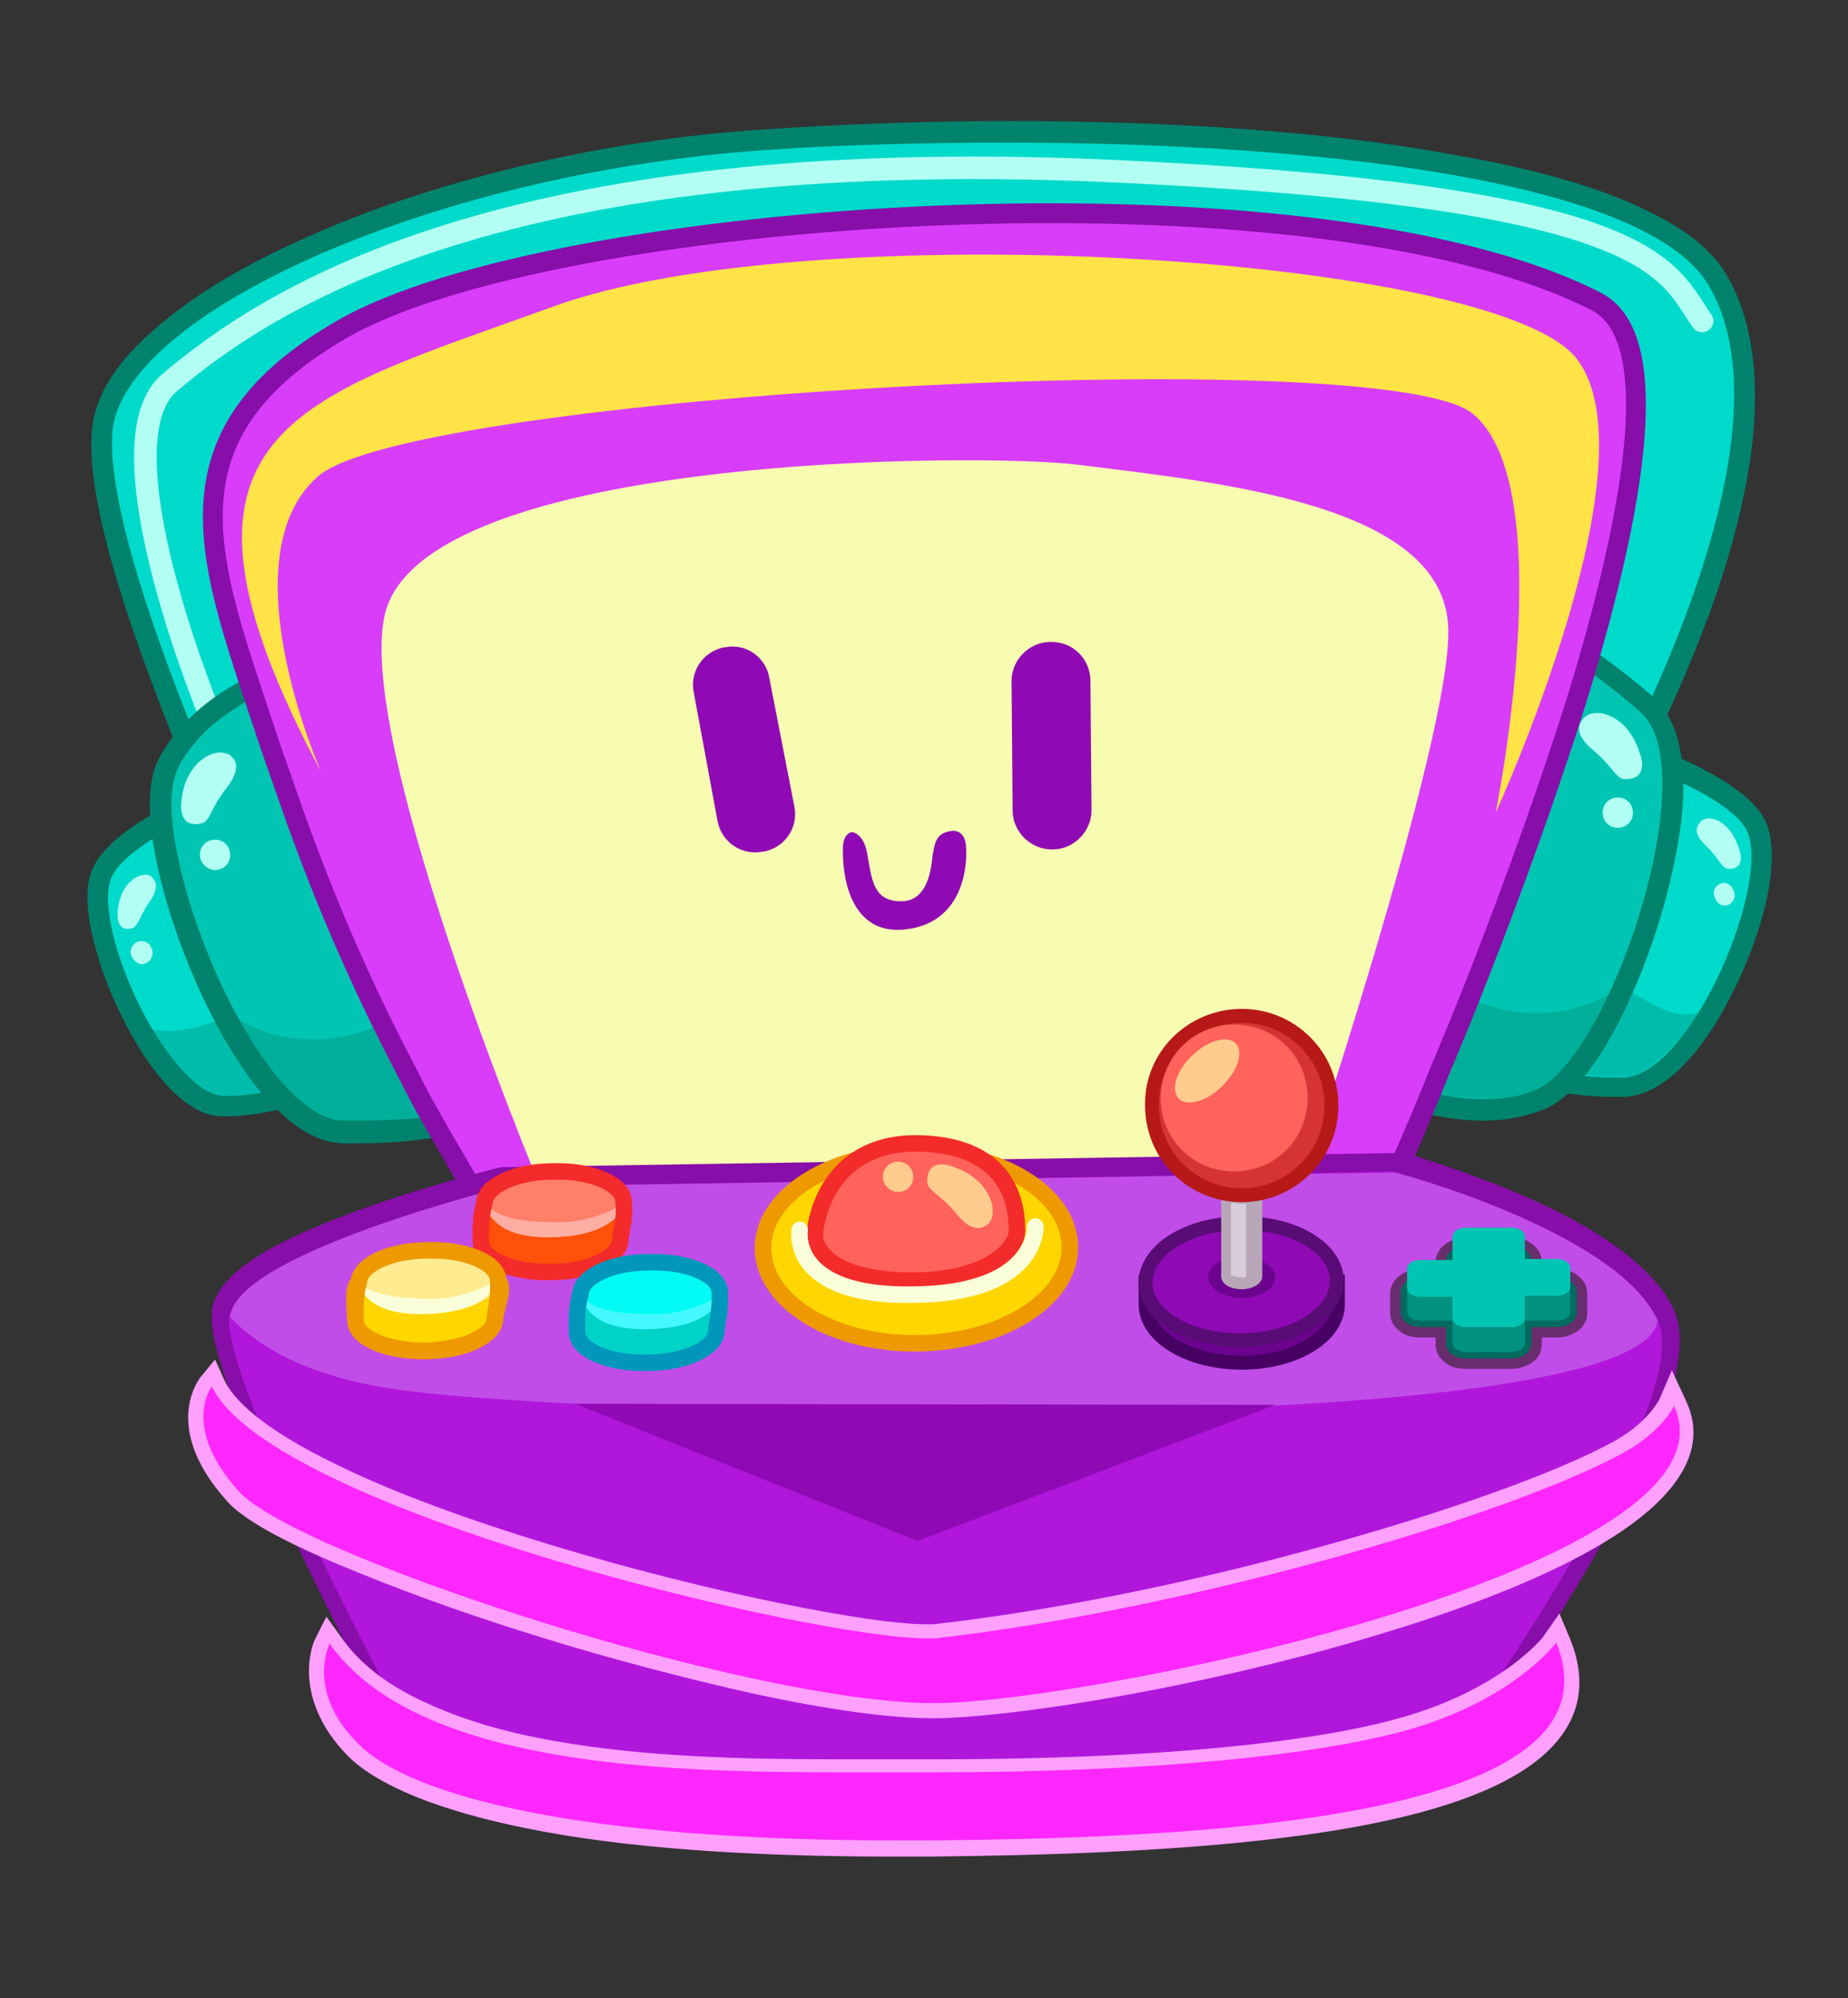 <?xml version="1.0" encoding="utf-8"?>
<!-- Generator: Adobe Illustrator 27.4.1, SVG Export Plug-In . SVG Version: 6.00 Build 0)  -->
<svg version="1.1" id="Calque_1" xmlns="http://www.w3.org/2000/svg" xmlns:xlink="http://www.w3.org/1999/xlink" x="0px" y="0px"
	 viewBox="0 0 171 184.9" style="enable-background:new 0 0 171 184.9;" xml:space="preserve">
<rect x="0" y="0" width="171" height="184.9" fill="#333333" stroke="none"/>
<style type="text/css">
	.st0{fill:#00DACB;}
	.st1{fill:#00836D;}
	.st2{fill:none;stroke:#B2FFF4;stroke-width:2.086;stroke-linecap:round;stroke-linejoin:round;}
	.st3{fill:#00C5B2;}
	.st4{fill:#B2FFF4;}
	.st5{opacity:0.34;}
	.st6{fill:#D83DFA;stroke:#870EA8;stroke-width:1.834;stroke-miterlimit:10;}
	.st7{fill:#FFE347;}
	.st8{fill:#F8FCB1;}
	.st9{fill:#8F0AB5;}
	.st10{fill:#B017DB;}
	.st11{fill:#870EA8;}
	.st12{fill:#C14DE8;}
	.st13{fill:#FF27FF;}
	.st14{fill:#FFA0FF;}
	.st15{fill:#FF5109;}
	.st16{fill:#FF7F68;}
	.st17{fill:#FFAEA3;}
	.st18{fill:none;stroke:#F32B2B;stroke-width:1.528;stroke-miterlimit:10;}
	.st19{fill:#FFD600;stroke:#EE9900;stroke-width:1.528;stroke-miterlimit:10;}
	.st20{fill:#FFEB90;}
	.st21{fill:#FAFFD9;}
	.st22{fill:none;stroke:#EE9900;stroke-width:1.528;stroke-miterlimit:10;}
	.st23{fill:#FF635B;stroke:#F32B2B;stroke-width:1.528;stroke-miterlimit:10;}
	.st24{fill:#FFCC8E;}
	.st25{fill:none;stroke:#FAFFD9;stroke-width:1.528;stroke-linecap:round;stroke-linejoin:round;}
	.st26{fill:#00D2C8;}
	.st27{fill:#00FBF4;}
	.st28{fill:#44F8FF;}
	.st29{fill:none;stroke:#0097BB;stroke-width:1.528;stroke-miterlimit:10;}
	.st30{fill:#6B038E;stroke:#682D6D;stroke-width:1.929;stroke-miterlimit:10;}
	.st31{fill-rule:evenodd;clip-rule:evenodd;fill:#00917F;}
	.st32{fill:#006B5E;}
	.st33{fill-rule:evenodd;clip-rule:evenodd;fill:#00C5B2;}
	.st34{fill-rule:evenodd;clip-rule:evenodd;fill:#6B038E;stroke:#460163;stroke-width:1.287;stroke-miterlimit:10;}
	.st35{fill-rule:evenodd;clip-rule:evenodd;fill:#8F0AB5;stroke:#590C75;stroke-width:1.287;stroke-miterlimit:10;}
	.st36{fill-rule:evenodd;clip-rule:evenodd;fill:#6B038E;}
	.st37{fill-rule:evenodd;clip-rule:evenodd;fill:#B7A6B7;}
	.st38{fill-rule:evenodd;clip-rule:evenodd;fill:#D9CCD9;}
	.st39{fill-rule:evenodd;clip-rule:evenodd;fill:#D63434;stroke:#B71818;stroke-width:1.287;stroke-miterlimit:10;}
	.st40{fill-rule:evenodd;clip-rule:evenodd;fill:#FF635B;}
	.st41{fill-rule:evenodd;clip-rule:evenodd;fill:#FFCC8E;}
</style>
<path class="st0" d="M21.7,79C21.2,77.9,8.6,50.9,9.4,40c0.4-5.6,7.5-11.8,19.3-17.1C40.6,17.6,55.8,14,70.5,13
	c7.1-0.5,15-0.8,22.8-0.8c10.9,0,26.9,0.5,40.9,2.9c13.6,2.4,21.9,6,24.7,10.8c2.1,3.6,2.9,8.4,2.3,14.4c-0.5,4.7-1.8,10.1-4,16
	c-3.6,10.1-8.5,18.4-8.5,18.5l-0.3,0.5L22,79.6L21.7,79L21.7,79z"/>
<path class="st1" d="M93.3,13.2c28.1,0,59,3.4,64.8,13.2c8.9,15-10.2,47.9-10.2,47.9L22.6,78.6c0,0-13-27.8-12.2-38.6
	c0.8-10.8,29.1-23.9,60.2-26.1C77.5,13.4,85.3,13.2,93.3,13.2z M93.3,11.2c-7.8,0-15.7,0.3-22.9,0.8c-7.6,0.5-15.3,1.7-22.7,3.5
	c-7,1.7-13.7,3.9-19.4,6.5c-5.7,2.5-10.5,5.4-13.8,8.3c-3.8,3.2-5.8,6.5-6,9.6c-0.4,4.8,1.6,12.9,5.9,24.2
	c3.1,8.3,6.4,15.3,6.5,15.4l0.5,1.2l1.3,0L148,76.2l1.1,0l0.5-0.9c0.2-0.3,4.9-8.5,8.6-18.6c2.2-6,3.5-11.5,4-16.2
	c0.6-6.2-0.2-11.2-2.4-15c-1.6-2.8-4.8-5-9.6-7c-4.1-1.7-9.4-3.1-15.8-4.2C120.3,11.7,104.3,11.2,93.3,11.2z"/>
<path class="st2" d="M19.7,66.8c0,0-10.8-25.7-4-31.4c9.2-7.8,30.9-22,86.5-19.6c51.6,2.3,52,9.3,55.3,13.9"/>
<path class="st0" d="M20.8,102.4c-0.1,0-0.2,0-0.2,0c-2.7,0-5.1-2.9-6.7-5.4c-1.7-2.6-3.2-5.9-4.1-9c-0.7-2.4-1.3-5.7-0.3-7.5
	c0.8-1.5,2.8-3.1,6-4.9c0.4-0.2,0.8-0.4,1.2-0.6c0.9-0.4,1.8-0.9,2.7-1.3c0.3-0.1,0.7-0.3,1-0.4c2.3-0.9,3.9-1.5,4-1.6l0.9-0.3
	l10.8,26.9l-0.9,0.4c0,0-1.2,0.5-3,1.1c-2,0.7-3.9,1.3-5.6,1.7C24.4,102.1,22.4,102.4,20.8,102.4L20.8,102.4z"/>
<path class="st1" d="M24.8,72.7l1.8,4.4l8.4,20.8c0,0-1.2,0.5-2.9,1.1c-1.5,0.5-3.5,1.1-5.5,1.6c-1.9,0.5-3.9,0.8-5.6,0.8
	c-0.1,0-0.1,0-0.2,0c-1.9,0-4-2.1-5.9-4.9C11.4,91.3,9,83.6,10.4,81c0.8-1.5,3.1-3.1,5.6-4.5c0.4-0.2,0.8-0.4,1.1-0.6
	c0.9-0.5,1.8-0.9,2.7-1.3c0.3-0.1,0.7-0.3,1-0.4C23.1,73.3,24.8,72.7,24.8,72.7z M25.9,70.3l-1.7,0.6c-0.1,0-1.8,0.6-4.1,1.6
	c-0.3,0.1-0.7,0.3-1,0.4l0,0l0,0c-1,0.4-1.9,0.9-2.8,1.3c-0.4,0.2-0.8,0.4-1.2,0.6c-3.4,1.8-5.5,3.6-6.4,5.3
	c-0.9,1.7-0.8,4.5,0.3,8.2c0.9,3.2,2.5,6.5,4.2,9.2c2.5,3.8,5,5.8,7.4,5.8c0.1,0,0.2,0,0.3,0c1.7,0,3.7-0.3,6.1-0.9
	c1.7-0.4,3.6-1,5.7-1.7c1.8-0.6,3-1.1,3.1-1.1l1.8-0.7l-0.7-1.8l-8.4-20.8L26.6,72L25.9,70.3L25.9,70.3z"/>
<path class="st3" d="M32.8,104.7c-0.4,0-0.7,0-1.1,0c-1.9,0-3.9-1.2-6-3.5c-0.8-0.9-1.6-1.9-2.4-3c-4.1-6-7.6-15.1-8.3-21.6
	c-0.3-2.7-0.1-4.7,0.6-6.1c0.5-1,1.2-2.1,2.1-3c1.4-1.5,3.3-2.9,5.6-4.1c0.8-0.4,1.6-0.8,2.4-1.1c0.3-0.1,0.6-0.2,0.9-0.4
	c1.8-0.7,3.1-1,3.1-1l0.8-0.2l6,15.9l9.8,26.2l-1,0.3c-0.1,0-1.5,0.5-4.1,0.8c-0.7,0.1-1.4,0.2-2.1,0.3
	C37.2,104.6,35,104.7,32.8,104.7L32.8,104.7z"/>
<path class="st1" d="M30.1,61.9l5.7,15.1l9.5,25.3c0,0-1.4,0.4-4,0.8c-0.6,0.1-1.3,0.2-2.1,0.3c-1.8,0.2-3.9,0.3-6.3,0.3
	c-0.4,0-0.7,0-1.1,0c-1.7,0-3.5-1.2-5.3-3.1c-0.8-0.8-1.5-1.8-2.3-2.9c-4.1-5.9-7.5-15-8.2-21.2c-0.3-2.3-0.1-4.3,0.5-5.5
	c0.5-1,1.2-1.9,2-2.8c1.5-1.6,3.5-2.9,5.4-3.9c0.8-0.4,1.6-0.8,2.4-1.1c0.3-0.1,0.6-0.2,0.9-0.3C28.8,62.2,30.1,61.9,30.1,61.9
	 M31.3,59.6l-1.7,0.4c-0.1,0-1.4,0.3-3.3,1.1c-0.3,0.1-0.6,0.2-0.9,0.4c-0.8,0.3-1.7,0.7-2.5,1.2c-2.4,1.2-4.4,2.7-5.9,4.3
	c-1,1-1.7,2.1-2.3,3.2c-0.8,1.5-1,3.7-0.7,6.6c0.8,6.7,4.3,16,8.5,22.1c0.8,1.2,1.6,2.2,2.5,3.1c2.3,2.5,4.5,3.7,6.7,3.8
	c0.4,0,0.7,0,1.1,0c2.2,0,4.4-0.1,6.5-0.4c0.7-0.1,1.5-0.2,2.2-0.3c2.6-0.4,4.2-0.9,4.2-0.9l2-0.6l-0.7-1.9l-9.5-25.3l-5.7-15.1
	L31.3,59.6L31.3,59.6z"/>
<path class="st4" d="M16.8,74c0,0-0.5,2.7,1.8,2.2c0.9-0.2,0.8-1.3,2.3-3.2c1.5-1.9,0.9-2.7,0.4-3.1C20,69,17.2,70.4,16.8,74
	L16.8,74z"/>
<path class="st4" d="M19.9,80.5c0.8,0,1.4-0.6,1.4-1.4c0-0.8-0.6-1.4-1.4-1.4c-0.8,0-1.4,0.6-1.4,1.4C18.5,79.9,19.2,80.5,19.9,80.5
	z"/>
<path class="st4" d="M10.9,84.3c0,0-0.3,2,1.3,1.6c0.6-0.2,0.6-0.9,1.6-2.4c1-1.4,0.6-2,0.2-2.4C13.1,80.5,11.1,81.6,10.9,84.3
	L10.9,84.3z"/>
<path class="st4" d="M13.3,89.2c0.5-0.1,0.9-0.6,0.8-1.2s-0.6-1-1.2-0.9c-0.5,0.1-0.9,0.6-0.8,1.2C12.3,88.9,12.8,89.3,13.3,89.2z"
	/>
<g class="st5">
	<path class="st1" d="M39.2,103.4c-2,0.2-4.5,0.4-7.4,0.3c-1.7,0-3.5-1.2-5.3-3.1c-2,0.5-4.1,0.8-5.8,0.8c-1.9,0-5.7-3.5-7.5-6.4
		c2.6,1,6.1-0.1,8.2-1.1c0,0,5.6,4.4,13.6,1C35.5,94.7,39.7,104.5,39.2,103.4L39.2,103.4z"/>
</g>
<path class="st0" d="M149.2,100.6c-6.6,0-16-3.1-16.4-3.2l-1-0.3L143.4,67l0.8,0.2c0.2,0,3.8,1,7.8,2.6c5.5,2.1,9,4.2,10.2,6.2
	c1.1,1.7,0.8,4.7,0.3,6.9c-0.6,2.8-1.7,5.9-3.2,8.8c-1.2,2.4-2.6,4.5-4.1,6c-1.7,1.8-3.4,2.8-5,2.9
	C150,100.6,149.6,100.6,149.2,100.6L149.2,100.6z"/>
<path class="st1" d="M144,68.2c0,0,14.7,4,17.5,8.4c2.7,4.4-4.8,22.7-11.2,23.1c-0.3,0-0.7,0-1.1,0c-6.5,0-16.1-3.2-16.1-3.2
	L144,68.2 M142.8,65.8l-0.6,1.6l-10.9,28.3l-0.7,1.9l1.9,0.6c0.4,0.1,10,3.3,16.7,3.3c0.4,0,0.8,0,1.2,0c4.5-0.3,8.1-6,9.8-9.4
	c1.5-2.9,2.7-6.2,3.3-9c0.7-3.4,0.6-6-0.4-7.6c-1.4-2.2-4.9-4.4-10.7-6.6c-4.1-1.6-7.7-2.6-7.9-2.6L142.8,65.8L142.8,65.8z"/>
<path class="st3" d="M137.3,102.7c-5.8,0-11.5-2.8-11.7-2.9l-0.8-0.4L140.1,57l0.9,0.4c0.2,0.1,5.3,2.4,11.4,7.8
	c2.8,2.5,2.6,8.1,1.9,12.4c-1.5,9.6-6.9,21.9-11.8,24C141.1,102.3,139.3,102.7,137.3,102.7L137.3,102.7z"/>
<path class="st1" d="M140.6,58.3c0,0,5.1,2.2,11.2,7.6c6.1,5.4-2.9,32-9.6,34.9c-1.5,0.7-3.2,0.9-4.9,0.9c-5.6,0-11.3-2.8-11.3-2.8
	L140.6,58.3z M139.5,55.7l-0.7,2l-14.6,40.6l-0.6,1.6l1.5,0.8c0.2,0.1,6.1,3,12.2,3c2.1,0,4-0.4,5.7-1.1c3.2-1.4,5.9-6,7.6-9.7
	c2.2-4.7,3.9-10.2,4.7-15.1c0.5-2.9,0.6-5.4,0.3-7.5c-0.3-2.6-1.2-4.5-2.6-5.8c-6.3-5.5-11.5-7.8-11.7-7.9L139.5,55.7L139.5,55.7z"
	/>
<path class="st4" d="M151.7,69.6c0,0,1.1,2.5-1.3,2.5c-0.9,0-1.1-1.1-2.9-2.6c-1.8-1.5-1.5-2.4-1-3
	C147.5,65.3,150.6,66.1,151.7,69.6z"/>
<path class="st4" d="M149.7,76.6c0.8,0,1.4-0.6,1.4-1.4c0-0.8-0.6-1.4-1.4-1.4c-0.8,0-1.4,0.6-1.4,1.4
	C148.3,76,148.9,76.6,149.7,76.6z"/>
<path class="st4" d="M160.9,78.5c0,0,0.8,1.9-0.9,1.9c-0.7,0-0.8-0.8-2-2c-1.3-1.2-1.1-1.8-0.7-2.3C158,75.2,160.1,75.9,160.9,78.5
	L160.9,78.5z"/>
<path class="st4" d="M159.6,83.8c0.5,0,1-0.5,0.9-1.1s-0.5-1-1-1c-0.5,0-1,0.5-0.9,1.1S159.1,83.8,159.6,83.8z"/>
<g class="st5">
	<path class="st1" d="M132.3,101.2c2.1,0.2,4.1,0.5,6.9,0.4c1.7-0.1,4-0.4,5.8-2.4c2,0.4,3.8,0.5,5.6,0.4c1.9-0.1,5-3.2,6.8-6
		c-2.5,1.1-5.3-1.3-7.4-2.3c0,0-5.5,4.5-13.6,1.3C135.7,92.5,131.7,102.4,132.3,101.2z"/>
</g>
<path class="st6" d="M146.7,62.1c-1.2,4.1-2.6,8.2-4,12.3c-2.9,8.3-6,16.4-8.8,23.1c-0.7,1.6-1.3,3.2-1.9,4.6c-1,2.5-2,4.6-2.7,6.4
	c-0.6,1.4-1.1,2.5-1.5,3.3c-0.4,1-0.7,1.5-0.7,1.5l-2.6,0.1l-2.9,0.1l-2.2,0.1l-4.2,0.2L99,114.6l-3.4,0.1l-1.7,0.1l-18.1,0.8
	l-1.6,0.1l-3.6,0.2l-4.3,0.2l-0.1,0l-0.1,0l-0.3,0l-0.6,0l-10.4,0.5l-1,0l-0.1,0l-0.6,0l-0.3,0l-4.4,0.2c0,0-1.3-1.6-3.3-4.8
	c-0.3-0.5-0.6-1-1-1.5c0,0-0.1-0.1-0.1-0.1c-0.6-0.9-1.2-1.9-1.8-3c-0.6-1-1.2-2-1.8-3.1c-0.9-1.5-1.8-3.2-2.7-5
	c-3-5.7-6.3-12.7-9.4-21c-1.1-2.9-2.1-5.9-3.2-9c-0.4-1.2-0.8-2.4-1.2-3.6C19,51,15.2,40,31.6,30.5c19.2-11.2,89.7-16.1,116.1-2.6
	C153.8,31,151.5,45.7,146.7,62.1L146.7,62.1z"/>
<g>
	<path class="st7" d="M29.7,71.4c0,0-8.8-19.8-0.3-27.3c8.5-7.6,98.7-12.6,106.9-5.8c8.2,6.8,2.1,36.9,2.1,36.9s14.9-32.4,7.5-42
		c-7.4-9.6-71.1-13.5-94.8-4.8C27.4,37,12.8,39.7,29.7,71.4z"/>
</g>
<path class="st8" d="M51,112.3c0,0-18.2-43-15.4-55.4C39,42,90.8,41.9,99.7,43c13.6,1.7,33.7,3.7,34.3,14.9
	c0.6,9.8-14.2,53.7-14.2,53.7L51,112.3L51,112.3z"/>
<path class="st9" d="M67.1,59.9l-0.1,0c-2,0.4-3.2,2.3-2.8,4.2L66.4,76c0.4,2,2.3,3.2,4.2,2.8l0.1,0c2-0.4,3.2-2.3,2.8-4.2
	l-2.3-11.8C70.9,60.8,69,59.5,67.1,59.9z"/>
<path class="st9" d="M97.3,59.4l-0.1,0c-2,0-3.6,1.7-3.6,3.6l0.1,12c0,2,1.7,3.6,3.6,3.6l0.1,0c2,0,3.6-1.7,3.6-3.6l-0.1-12
	C100.9,61,99.3,59.4,97.3,59.4z"/>
<path class="st9" d="M78,78.8c0,0-0.3,7.9,5.8,7.2c6.1-0.7,5.6-7.4,5.6-7.4s0.1-1.9-1.4-1.7c-1.5,0.2-1.5,1.3-1.7,2.2
	c-0.1,0.9-0.3,4.3-2.9,4.3c-2.5,0-2.7-1.8-3.1-4.1c-0.3-2.3-1.5-2.3-1.5-2.3S77.9,77.1,78,78.8L78,78.8z"/>
<path class="st10" d="M50.1,167c-5.9,0-11.3-3.3-14-8.5c-7.3-14-16-31.8-15.7-36.7c0-0.2,0-0.5,0.1-0.6c0.7-2.7,5.2-5.5,13.8-8.5
	c6.1-2.2,12.1-3.7,12.2-3.7l0.1,0l82.4-1.3l0.1,0c0.9,0.2,21.1,5.7,25,14.2c1.3,2.9-0.2,8.6-4.8,17.3c-3.7,7.1-8.7,14.8-12.3,20
	c-3,4.4-7.9,7-13.2,7.1L50.3,167C50.2,167,50.2,167,50.1,167L50.1,167z"/>
<path class="st11" d="M128.9,108.4c0,0,20.7,5.5,24.5,13.8c2.8,6-9.9,26-17,36.5c-2.8,4.2-7.5,6.7-12.5,6.7l-73.6,0.8
	c-0.1,0-0.1,0-0.2,0c-5.6,0-10.7-3.1-13.3-8c-6-11.4-15.9-31.2-15.6-36.2c0-0.2,0-0.3,0.1-0.5c1.6-5.7,25.4-11.6,25.4-11.6
	L128.9,108.4 M129.1,106.7l-0.2,0L46.7,108l-0.2,0l-0.2,0c-0.2,0.1-6.1,1.5-12.3,3.7c-3.7,1.3-6.7,2.6-8.9,3.8
	c-3.2,1.8-4.9,3.5-5.4,5.3c-0.1,0.3-0.1,0.5-0.1,0.8c-0.1,1.6,0.4,5.1,5.6,16.5c3.3,7.2,7.3,15.2,10.2,20.6c1.4,2.7,3.5,5,6.1,6.5
	c2.6,1.6,5.6,2.4,8.6,2.4c0.1,0,0.1,0,0.2,0l73.6-0.8c5.6-0.1,10.8-2.8,13.9-7.4c3.5-5.2,8.6-12.9,12.3-20.1
	c2.1-3.9,3.6-7.3,4.4-10.1c1.1-3.5,1.2-6.2,0.4-8c-1.8-3.8-6.7-7.5-14.5-10.8c-5.7-2.4-10.8-3.8-11-3.9L129.1,106.7L129.1,106.7z"/>
<path class="st12" d="M153.4,122.2c-1.7,11.4-98.2,9-116.5,6.4c-8.6-1.2-13.1-4.1-15.6-6.7c0-0.2,0-0.3,0.1-0.5
	c1.6-5.7,25.4-11.6,25.4-11.6l82.2-1.3C128.9,108.4,149.6,113.9,153.4,122.2L153.4,122.2z"/>
<path class="st13" d="M82.6,171.1c-13.5,0-24.9-0.9-33.7-2.6c-7.9-1.5-13.4-3.8-16.2-6.4c-5.4-5.2-3.1-10-3-10.2l0.5-1l0.7,0.9
	c3.5,4.9,10.1,8.1,20.3,9.9c8.4,1.5,17.8,1.7,26.6,1.7c0.9,0,1.8,0,2.7,0c0.8,0,1.6,0,2.4,0c0.6,0,1.1,0,1.6,0c0.6,0,1.2,0,1.8,0
	c19.2,0,34.7-1.4,43.6-3.9c7.7-2.2,12.2-6.1,13.5-7.9l0.7-1l0.5,1.1c1.2,3,1,5.7-0.5,8c-6.3,9.5-34.3,11-58,11.3
	C84.9,171.1,83.7,171.1,82.6,171.1L82.6,171.1z"/>
<path class="st14" d="M144,152c6.6,16.2-31.9,18.1-57.9,18.3c-1.2,0-2.3,0-3.4,0c-28.6,0-44.5-4-49.4-8.8c-5.1-4.9-2.8-9.4-2.8-9.4
	c8.1,11.4,31.3,11.9,47.4,11.9c1.8,0,3.5,0,5.1,0c0.6,0,1.1,0,1.6,0c0.6,0,1.2,0,1.8,0c20.6,0,35.5-1.6,43.8-3.9
	C140.1,157.3,144,152,144,152z M144.3,149.3l-1.4,2c0,0.1-1,1.3-3,2.8c-1.9,1.4-5.2,3.4-10.1,4.8c-5.1,1.5-17.6,3.9-43.5,3.9
	c-0.6,0-1.2,0-1.8,0c-0.5,0-1.1,0-1.6,0c-0.8,0-1.6,0-2.4,0c-0.9,0-1.8,0-2.7,0c-8.8,0-18.1-0.2-26.5-1.7c-4.6-0.8-8.6-2-11.8-3.5
	c-3.6-1.6-6.3-3.7-8-6.2l-1.3-1.8l-1,2c-0.1,0.1-0.7,1.5-0.6,3.5c0.1,1.8,0.8,4.6,3.7,7.5c2.8,2.7,8.5,5,16.5,6.6
	c8.9,1.8,20.3,2.6,33.9,2.6c1.1,0,2.3,0,3.4,0c9.3-0.1,23.1-0.4,34.6-2c13.1-1.8,21-5,24-9.5c1.7-2.5,1.9-5.4,0.6-8.6L144.3,149.3
	L144.3,149.3z"/>
<path class="st13" d="M86.3,158.3c-7.8,0-21.6-2.8-36.8-7.6c-11-3.4-24.9-8.7-28-12.2c-5.7-6.3-2.6-10.4-2.4-10.5l0.7-0.8l0.5,1
	c2.2,4.6,13.4,10.3,30.7,15.6c11.7,3.5,28.4,7.3,34.7,7.3c0.3,0,0.6,0,0.9,0c23-2.6,52.4-11.2,63.2-17c3.4-1.8,4.5-4.1,4.5-4.1
	l0.6-1.3l0.6,1.3c1,2.1,0.8,4.2-0.6,6.4c-1.9,2.9-6,5.9-12.2,8.8c-5.3,2.4-12,4.8-19.9,6.9c-14.9,4.1-29.7,6.3-36.1,6.4
	C86.6,158.3,86.5,158.3,86.3,158.3L86.3,158.3z"/>
<path class="st14" d="M19.6,128.3c5.5,11.4,55.6,23.3,66,23.3c0.4,0,0.7,0,1,0c22.8-2.6,52.4-11.1,63.5-17.1c3.7-2,4.8-4.4,4.8-4.4
	c6.8,14.7-52.9,27.3-68.2,27.5c-0.1,0-0.2,0-0.3,0c-17.1,0-59-13.7-64.3-19.6C16.7,132,19.6,128.3,19.6,128.3z M19.9,125.8l-1.4,1.7
	c-0.1,0.2-3.6,4.6,2.5,11.4c1.4,1.6,4.9,3.6,10.4,5.9c5,2.1,11.2,4.4,18,6.5c7,2.2,14,4,20.2,5.4c7,1.5,12.6,2.3,16.8,2.3
	c0.1,0,0.2,0,0.3,0c6.4-0.1,21.3-2.3,36.2-6.4c12.4-3.4,28-8.9,32.5-16c1.5-2.3,1.7-4.7,0.6-7l-1.3-2.8l-1.2,2.8
	c-0.1,0.1-1.1,2.1-4.2,3.8c-5.3,2.9-15.4,6.5-27,9.7c-12.6,3.5-25.3,6-35.9,7.2c-0.2,0-0.5,0-0.8,0c-5,0-20-2.9-34.5-7.3
	c-7.9-2.4-14.7-4.9-19.8-7.4c-7.3-3.5-9.7-6.2-10.5-7.8L19.9,125.8L19.9,125.8z"/>
<path class="st9" d="M53.2,129.9l31.7,12.7l33.1-12.6L53.2,129.9z"/>
<path class="st15" d="M57.4,114.8c0,1.6-2.9,2.9-6.4,3c-3.6,0-6.5-1.2-6.5-2.8c0-0.6-0.4-3.1,0.3-3.5c1.1-0.8,3.9,0.6,6.2,0.6
	c2.2,0,5.6-1.5,6.7-0.7C58.4,111.7,57.4,114.2,57.4,114.8L57.4,114.8z"/>
<path class="st16" d="M51.3,114.2c3.6,0,6.4-1.4,6.4-3c0-1.6-2.9-2.9-6.5-2.8c-3.6,0-6.4,1.4-6.4,3C44.8,113,47.7,114.2,51.3,114.2z
	"/>
<path class="st17" d="M45,111.5c0,0,0.2,3,5.7,3s7-2.3,7.1-3.2c0,0-2.7,1.9-6.4,1.8C47.8,113.1,45.9,112.5,45,111.5L45,111.5z"/>
<path class="st18" d="M57.7,111.2c0-1.6-2.9-2.9-6.5-2.8c-3.6,0-6.4,1.4-6.4,3c-0.4,1.4-0.3,3-0.3,3.5c0,1.6,2.9,2.9,6.5,2.8
	c3.6,0,6.4-1.4,6.4-3C57.4,114.2,57.9,112.7,57.7,111.2z"/>
<path class="st19" d="M45.8,122c0,1.6-2.9,2.9-6.4,3c-3.6,0-6.5-1.2-6.5-2.8c0-0.6-0.4-3.1,0.3-3.5c1.1-0.8,3.9,0.6,6.2,0.6
	c2.2,0,5.6-1.5,6.7-0.7C46.8,119,45.8,121.4,45.8,122L45.8,122z"/>
<path class="st20" d="M39.7,121.5c3.6,0,6.4-1.4,6.4-3c0-1.6-2.9-2.9-6.5-2.8c-3.6,0-6.4,1.4-6.4,3
	C33.2,120.2,36.1,121.5,39.7,121.5z"/>
<path class="st21" d="M33.2,118.6c0,0,0.2,3,5.7,3c5.6,0,7-2.3,7.1-3.2c0,0-2.7,1.9-6.4,1.8S34,119.6,33.2,118.6z"/>
<path class="st22" d="M46.1,118.5c0-1.6-2.9-2.9-6.5-2.8c-3.6,0-6.4,1.4-6.4,3c-0.4,1.2-0.3,3-0.3,3.5c0,1.6,2.9,2.9,6.5,2.8
	c3.6,0,6.4-1.4,6.4-3C45.8,121.4,46.2,120.2,46.1,118.5z"/>
<path class="st19" d="M84.9,124.3c7.9-0.1,14.2-4.1,14.1-9c-0.1-4.9-6.5-8.8-14.3-8.7c-7.9,0.1-14.2,4.1-14.1,9
	C70.7,120.5,77.1,124.4,84.9,124.3z"/>
<path class="st23" d="M94.1,113.9c0,1.6-2.6,4.5-9.3,4.6c-7.3,0.1-9.3-2.5-9.4-4.1c0-1.6,1.3-8.5,9.2-8.6
	C94,105.8,94.1,112.3,94.1,113.9L94.1,113.9z"/>
<path class="st24" d="M88.3,108c0,0-2.5-1.1-2.5,1.3c0,0.9,1.1,1.1,2.6,2.9c1.5,1.9,2.4,1.5,3,1.1C92.5,112.3,91.7,109.2,88.3,108z"
	/>
<path class="st25" d="M74,113.8c0,0-1.1,6.2,10.5,6c11.6-0.1,11.3-6.3,11.3-6.3"/>
<path class="st24" d="M83.1,110.3c0.8,0,1.4-0.6,1.4-1.4c0-0.8-0.6-1.4-1.4-1.4c-0.8,0-1.4,0.6-1.4,1.4
	C81.7,109.7,82.4,110.3,83.1,110.3z"/>
<path class="st26" d="M66.2,123.2c0,1.6-2.9,2.9-6.4,3c-3.6,0-6.5-1.2-6.5-2.8c0-0.6-0.4-3.1,0.3-3.5c1.1-0.8,3.9,0.6,6.2,0.6
	c2.2,0,5.6-1.5,6.7-0.7C67.2,120.1,66.2,122.6,66.2,123.2L66.2,123.2z"/>
<path class="st27" d="M60.1,122.6c3.6,0,6.4-1.4,6.4-3c0-1.6-2.9-2.9-6.5-2.8c-3.6,0-6.4,1.4-6.4,3
	C53.6,121.4,56.5,122.7,60.1,122.6z"/>
<path class="st28" d="M53.9,120c0,0,0.2,3,5.7,3c5.6,0,7-2.3,7.1-3.2c0,0-2.7,1.9-6.4,1.8C56.6,121.6,54.7,121,53.9,120L53.9,120z"
	/>
<path class="st29" d="M66.6,119.6c0-1.6-2.9-2.9-6.5-2.8c-3.6,0-6.4,1.4-6.4,3c-0.4,1.2-0.3,3-0.3,3.5c0,1.6,2.9,2.9,6.5,2.8
	c3.6,0,6.4-1.4,6.4-3C66.3,122.6,66.7,121.3,66.6,119.6z"/>
<path class="st30" d="M139.9,115.5c0.5,0,1,0.1,1.3,0.4c0.3,0.2,0.5,0.5,0.5,0.9l0,1.6h2.4c0.5,0,1,0.1,1.3,0.4
	c0.3,0.2,0.5,0.5,0.5,0.9v1.8c0,0.4-0.2,0.7-0.5,0.9c-0.3,0.2-0.8,0.4-1.3,0.4h-2.4l0,1.6c0,0.4-0.2,0.7-0.5,0.9
	c-0.3,0.2-0.8,0.4-1.3,0.4h-4.3c-0.5,0-1-0.1-1.3-0.4c-0.3-0.2-0.5-0.5-0.5-0.9l0-1.6h-2.4c-0.5,0-1-0.1-1.3-0.4
	c-0.3-0.2-0.5-0.5-0.5-0.9v-1.8c0-0.7,0.8-1.3,1.8-1.3h2.4l0-1.6c0-0.3,0.2-0.7,0.5-0.9c0.1,0,0.1-0.1,0.2-0.1
	c0.1-0.1,0.3-0.1,0.4-0.2c0.3-0.1,0.5-0.1,0.7-0.1H139.9L139.9,115.5z"/>
<path class="st31" d="M135.6,125.5c-0.9,0-1.5-0.5-1.5-1.1v-1.8h-2.7c-0.9,0-1.5-0.5-1.5-1.1v-1.8c0-0.6,0.7-1.1,1.5-1.1h2.7v-1.8
	c0-0.6,0.7-1.1,1.5-1.1h4.3c0.9,0,1.5,0.5,1.5,1.1v1.8h2.7c0.9,0,1.5,0.5,1.5,1.1v1.8c0,0.6-0.7,1.1-1.5,1.1h-2.7v1.8
	c0,0.6-0.7,1.1-1.5,1.1H135.6z"/>
<path class="st32" d="M139.9,115.9c0.7,0,1.2,0.4,1.2,0.8v2.1h3c0.7,0,1.2,0.4,1.2,0.8v1.8c0,0.5-0.6,0.8-1.2,0.8h-3v2.1
	c0,0.5-0.6,0.8-1.2,0.8h-4.3c-0.7,0-1.2-0.4-1.2-0.8v-2.1h-3c-0.7,0-1.2-0.4-1.2-0.8v-1.8c0-0.5,0.6-0.8,1.2-0.8h3v-2.1
	c0-0.5,0.6-0.8,1.2-0.8H139.9z M139.9,115.3h-4.3c-1,0-1.8,0.6-1.8,1.4v1.5h-2.4c-1,0-1.8,0.6-1.8,1.4v1.8c0,0.8,0.8,1.4,1.8,1.4
	h2.4v1.5c0,0.8,0.8,1.4,1.8,1.4h4.3c1,0,1.8-0.6,1.8-1.4v-1.5h2.4c1,0,1.8-0.6,1.8-1.4v-1.8c0-0.8-0.8-1.4-1.8-1.4h-2.4v-1.5
	C141.7,115.9,140.9,115.3,139.9,115.3z"/>
<path class="st33" d="M135.6,113.6h4.3c0.7,0,1.2,0.4,1.2,0.8v2.1h3c0.7,0,1.2,0.4,1.2,0.8v1.8c0,0.5-0.6,0.8-1.2,0.8h-3v2.1
	c0,0.5-0.6,0.8-1.2,0.8h-4.3c-0.7,0-1.2-0.4-1.2-0.8V120h-3c-0.7,0-1.2-0.4-1.2-0.8v-1.8c0-0.5,0.6-0.8,1.2-0.8h3v-2.1
	C134.4,114,134.9,113.6,135.6,113.6z"/>
<path class="st34" d="M114.9,115.3c3.7,0,6.8,1.4,8.2,3.3h0.7v2.1c0,3-4,5.4-8.9,5.4c-4.9,0-8.9-2.4-8.9-5.4v-2.1h0.7
	C108.1,116.7,111.2,115.3,114.9,115.3z"/>
<path class="st35" d="M114.8,113.2c4.9-0.1,8.9,2.3,8.9,5.3c0,3-3.9,5.5-8.8,5.5c-4.9,0.1-8.9-2.3-8.9-5.3
	C106,115.7,109.9,113.2,114.8,113.2z"/>
<path class="st36" d="M114.9,116.3c1.7,0,3.1,0.9,3.1,1.9c0,1.1-1.4,1.9-3.1,1.9c-1.7,0-3.1-0.9-3.1-1.9
	C111.7,117.2,113.1,116.3,114.9,116.3z"/>
<path class="st37" d="M116.8,118.1c0,0.7-0.9,1.2-1.9,1.2c-1.1,0-1.9-0.5-1.9-1.2v-7.8h3.8L116.8,118.1L116.8,118.1z"/>
<path class="st38" d="M115.3,118.2c-0.1,0-0.3,0-0.4,0c-0.4,0-0.7-0.1-1-0.2v-6.7c0.3,0,0.7,0.1,1,0.1c0.2,0,0.3,0,0.4,0V118.2z"/>
<path class="st39" d="M114.9,94c4.6,0,8.3,3.7,8.3,8.3c0,4.6-3.7,8.3-8.3,8.3c-4.6,0-8.3-3.7-8.3-8.3C106.5,97.7,110.3,94,114.9,94z
	"/>
<path class="st40" d="M114.2,94.8c3.8,0,6.8,3,6.8,6.8c0,3.8-3,6.8-6.8,6.8c-3.8,0-6.8-3-6.8-6.8C107.4,97.9,110.4,94.8,114.2,94.8z
	"/>
<path class="st41" d="M110.3,97.7c1.4-1.4,3.2-1.9,4-1.2c0.8,0.8,0.3,2.5-1.2,4c-1.4,1.4-3.2,1.9-4,1.2
	C108.3,100.9,108.8,99.1,110.3,97.7z"/>
</svg>
